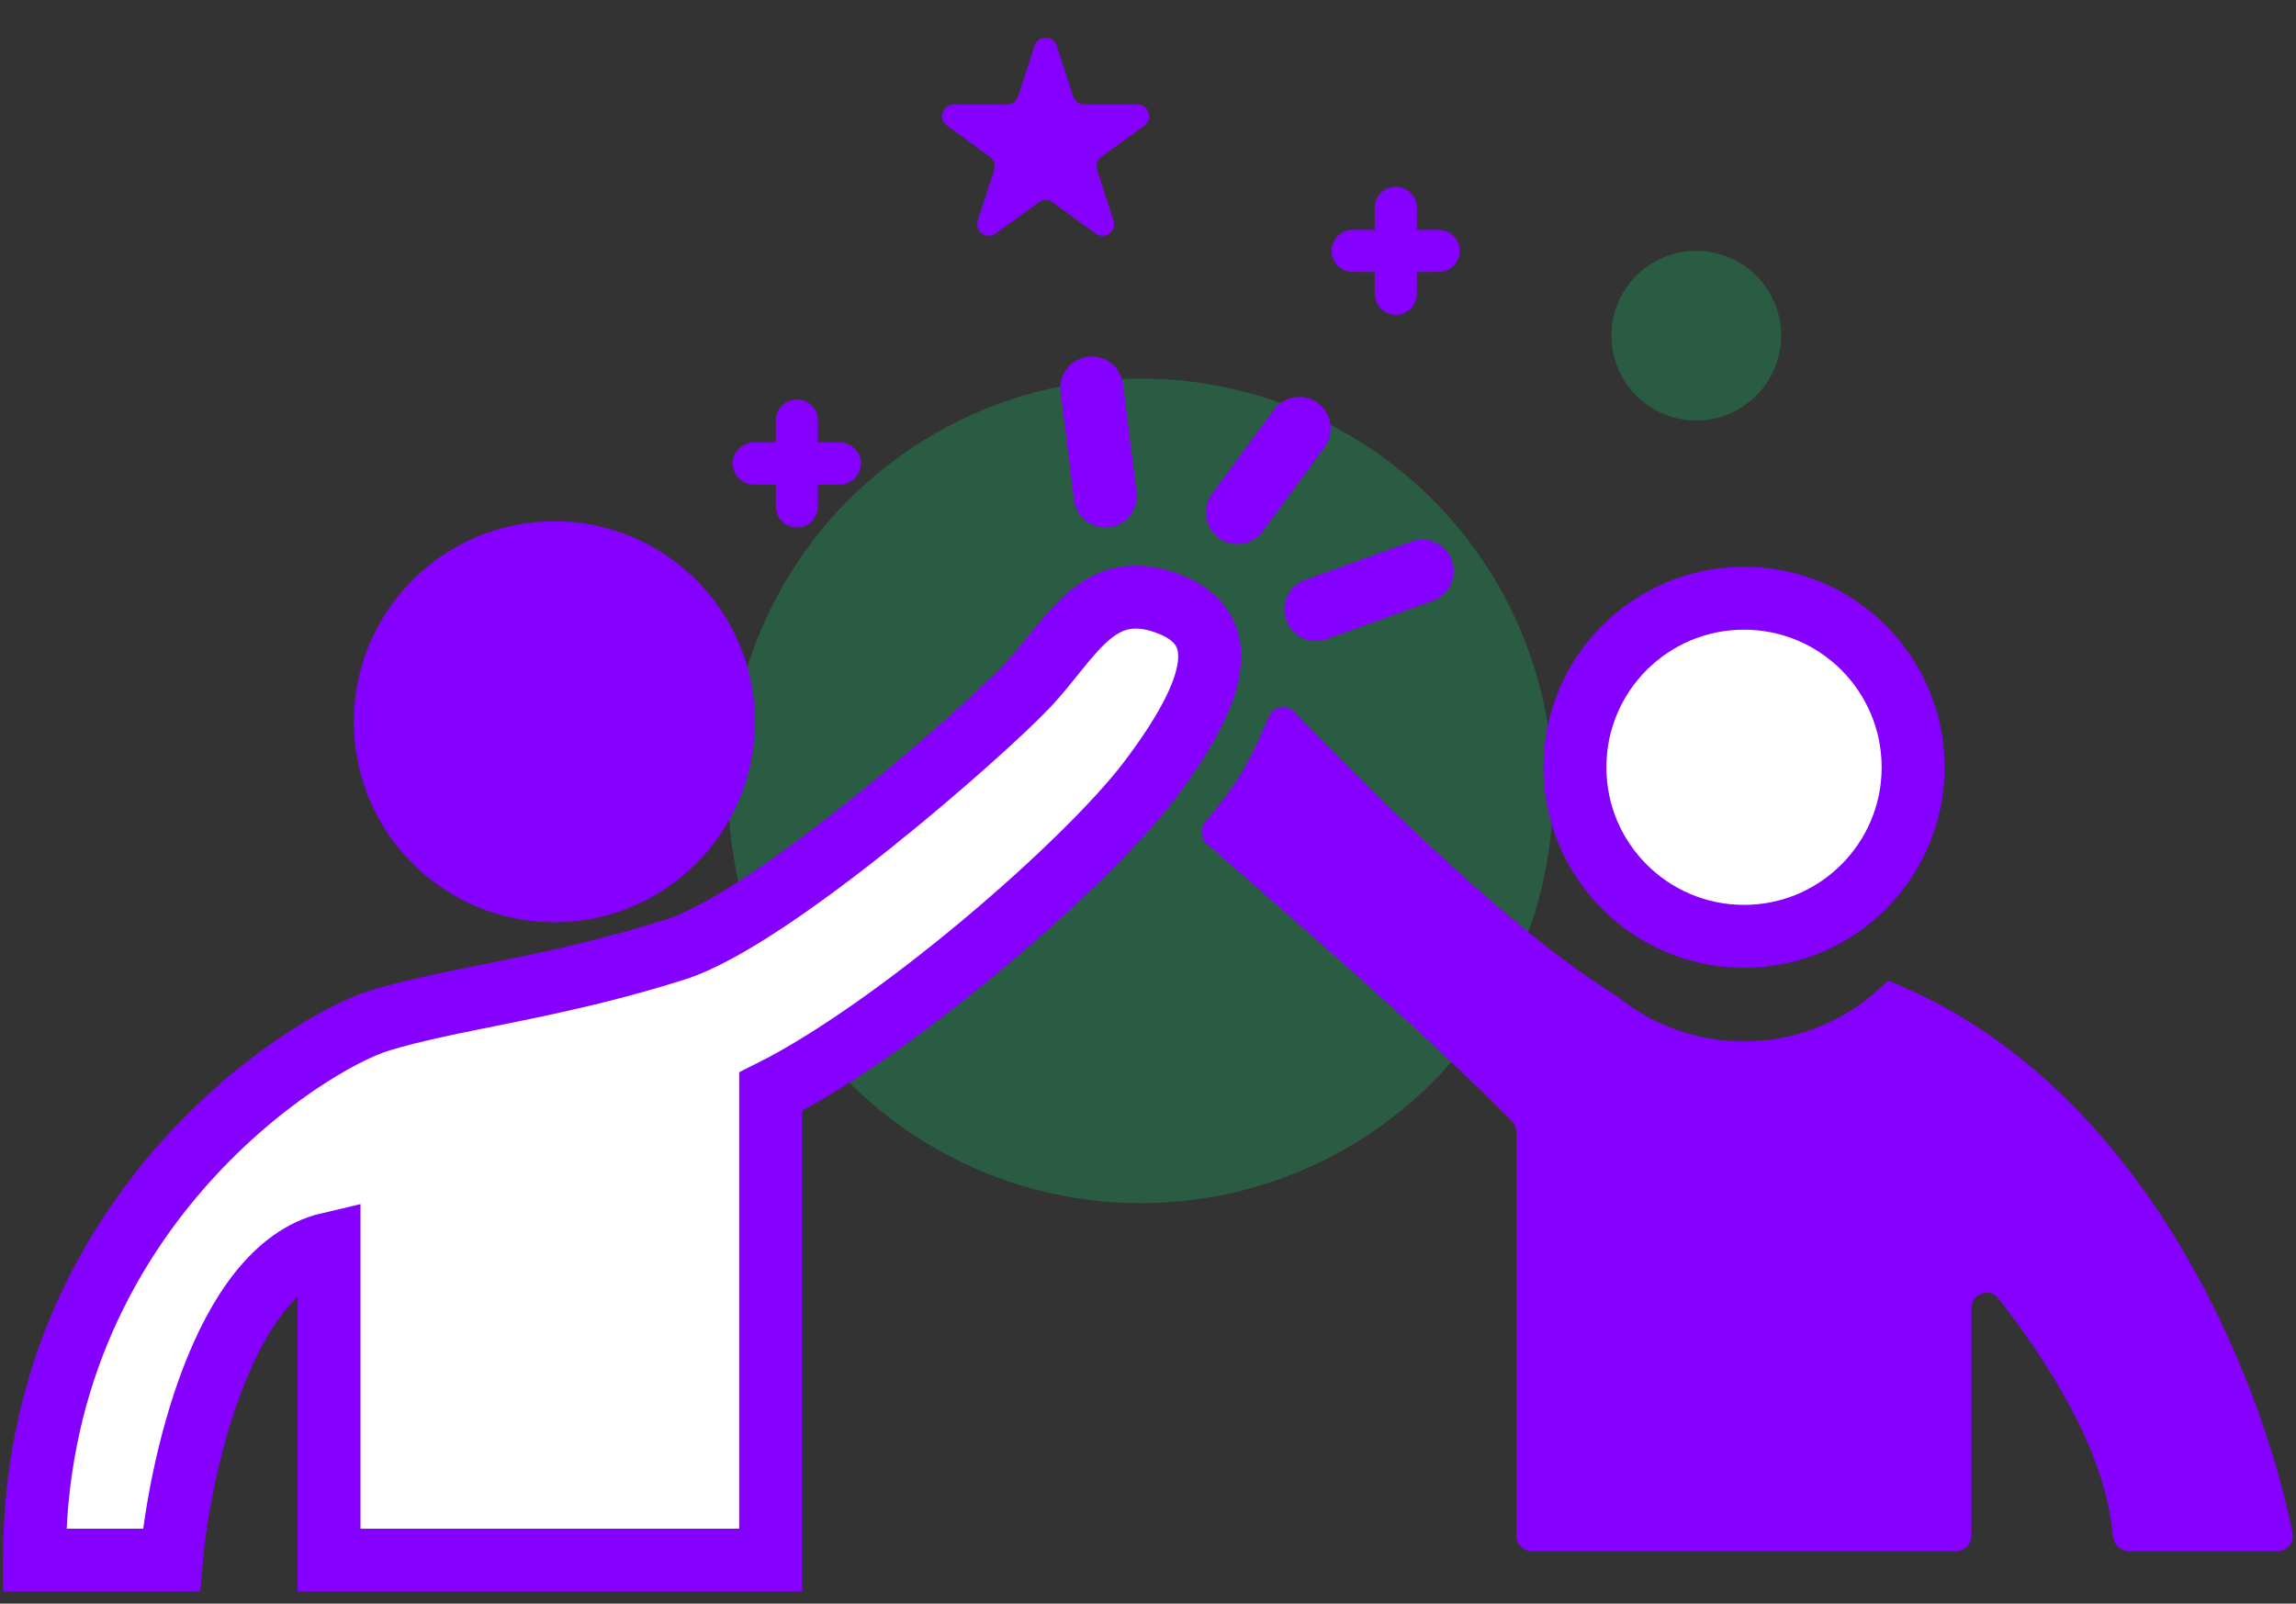 <?xml version="1.0" encoding="utf-8"?><svg width="73" height="51" viewBox="0 0 73 51" fill="none" xmlns="http://www.w3.org/2000/svg">
<rect x="0" y="0" width="73" height="51" fill="#333333" stroke="none"/>
<circle opacity="0.2" cx="53.933" cy="10.675" r="2.698" fill="#00FF85"/>
<circle opacity="0.2" cx="36.269" cy="25.152" r="13.113" fill="#00FF85"/>
<path d="M44.379 6.609V9.343" stroke="#8500FF" stroke-width="1.339" stroke-linecap="round"/>
<path d="M45.742 7.979L43.008 7.979" stroke="#8500FF" stroke-width="1.339" stroke-linecap="round"/>
<path d="M25.336 13.371V16.105" stroke="#8500FF" stroke-width="1.339" stroke-linecap="round"/>
<path d="M26.699 14.74L23.965 14.74" stroke="#8500FF" stroke-width="1.339" stroke-linecap="round"/>
<path d="M32.891 1.458C33.003 1.116 33.487 1.116 33.599 1.458L34.121 3.065C34.171 3.219 34.313 3.322 34.474 3.322H36.164C36.524 3.322 36.674 3.783 36.383 3.995L35.016 4.988C34.885 5.083 34.831 5.251 34.881 5.404L35.403 7.011C35.514 7.353 35.122 7.638 34.831 7.426L33.464 6.433C33.333 6.339 33.157 6.339 33.026 6.433L31.66 7.426C31.368 7.638 30.976 7.353 31.087 7.011L31.61 5.404C31.659 5.251 31.605 5.083 31.474 4.988L30.108 3.995C29.816 3.783 29.966 3.322 30.326 3.322H32.016C32.177 3.322 32.319 3.219 32.369 3.065L32.891 1.458Z" fill="#8500FF"/>
<path d="M41.836 19.384L45.219 18.162" stroke="#8500FF" stroke-width="2" stroke-linecap="round"/>
<path d="M41.308 13.625L39.34 16.301" stroke="#8500FF" stroke-width="2" stroke-linecap="round"/>
<path d="M34.711 12.337L35.14 15.775" stroke="#8500FF" stroke-width="2" stroke-linecap="round"/>
<path d="M24.502 34.718V49.618H10.461V39.556C7.023 40.359 5.685 46.896 5.447 49.618H1.094C1.094 38.586 9.736 33.187 12.028 32.471C14.321 31.754 17.546 31.445 21.476 30.196C24.529 29.226 31.273 23.286 32.673 21.799C34.072 20.311 34.859 18.395 37.059 19.168C39.26 19.941 38.703 21.969 36.537 24.832C34.531 27.482 28.474 32.733 24.502 34.718Z" fill="white" stroke="#8500FF" stroke-width="2"/>
<circle cx="17.626" cy="22.954" r="6.376" fill="#8500FF"/>
<circle cx="55.45" cy="24.402" r="5.376" fill="white" stroke="#8500FF" stroke-width="2"/>
<path fill-rule="evenodd" clip-rule="evenodd" d="M51.398 31.671C48.104 29.649 43.892 25.483 41.153 22.641C40.91 22.388 40.491 22.46 40.35 22.782C40.324 22.841 40.298 22.9 40.272 22.959C39.822 23.987 39.452 24.831 38.334 26.116C38.149 26.328 38.168 26.655 38.38 26.84C44.1 31.831 45.64 33.233 48.064 35.651C48.158 35.745 48.211 35.873 48.211 36.005V48.834C48.211 49.111 48.435 49.334 48.711 49.334H62.181C62.458 49.334 62.681 49.111 62.681 48.834V41.609C62.681 41.142 63.258 40.934 63.545 41.302C65.02 43.198 66.955 46.111 67.174 48.835C67.196 49.111 67.418 49.334 67.695 49.334H72.405C72.715 49.334 72.95 49.058 72.89 48.755C71.87 43.669 68.091 34.388 60.023 31.185C58.864 32.379 57.242 33.121 55.447 33.121C53.91 33.121 52.499 32.577 51.398 31.671Z" fill="#8500FF"/>
</svg>
